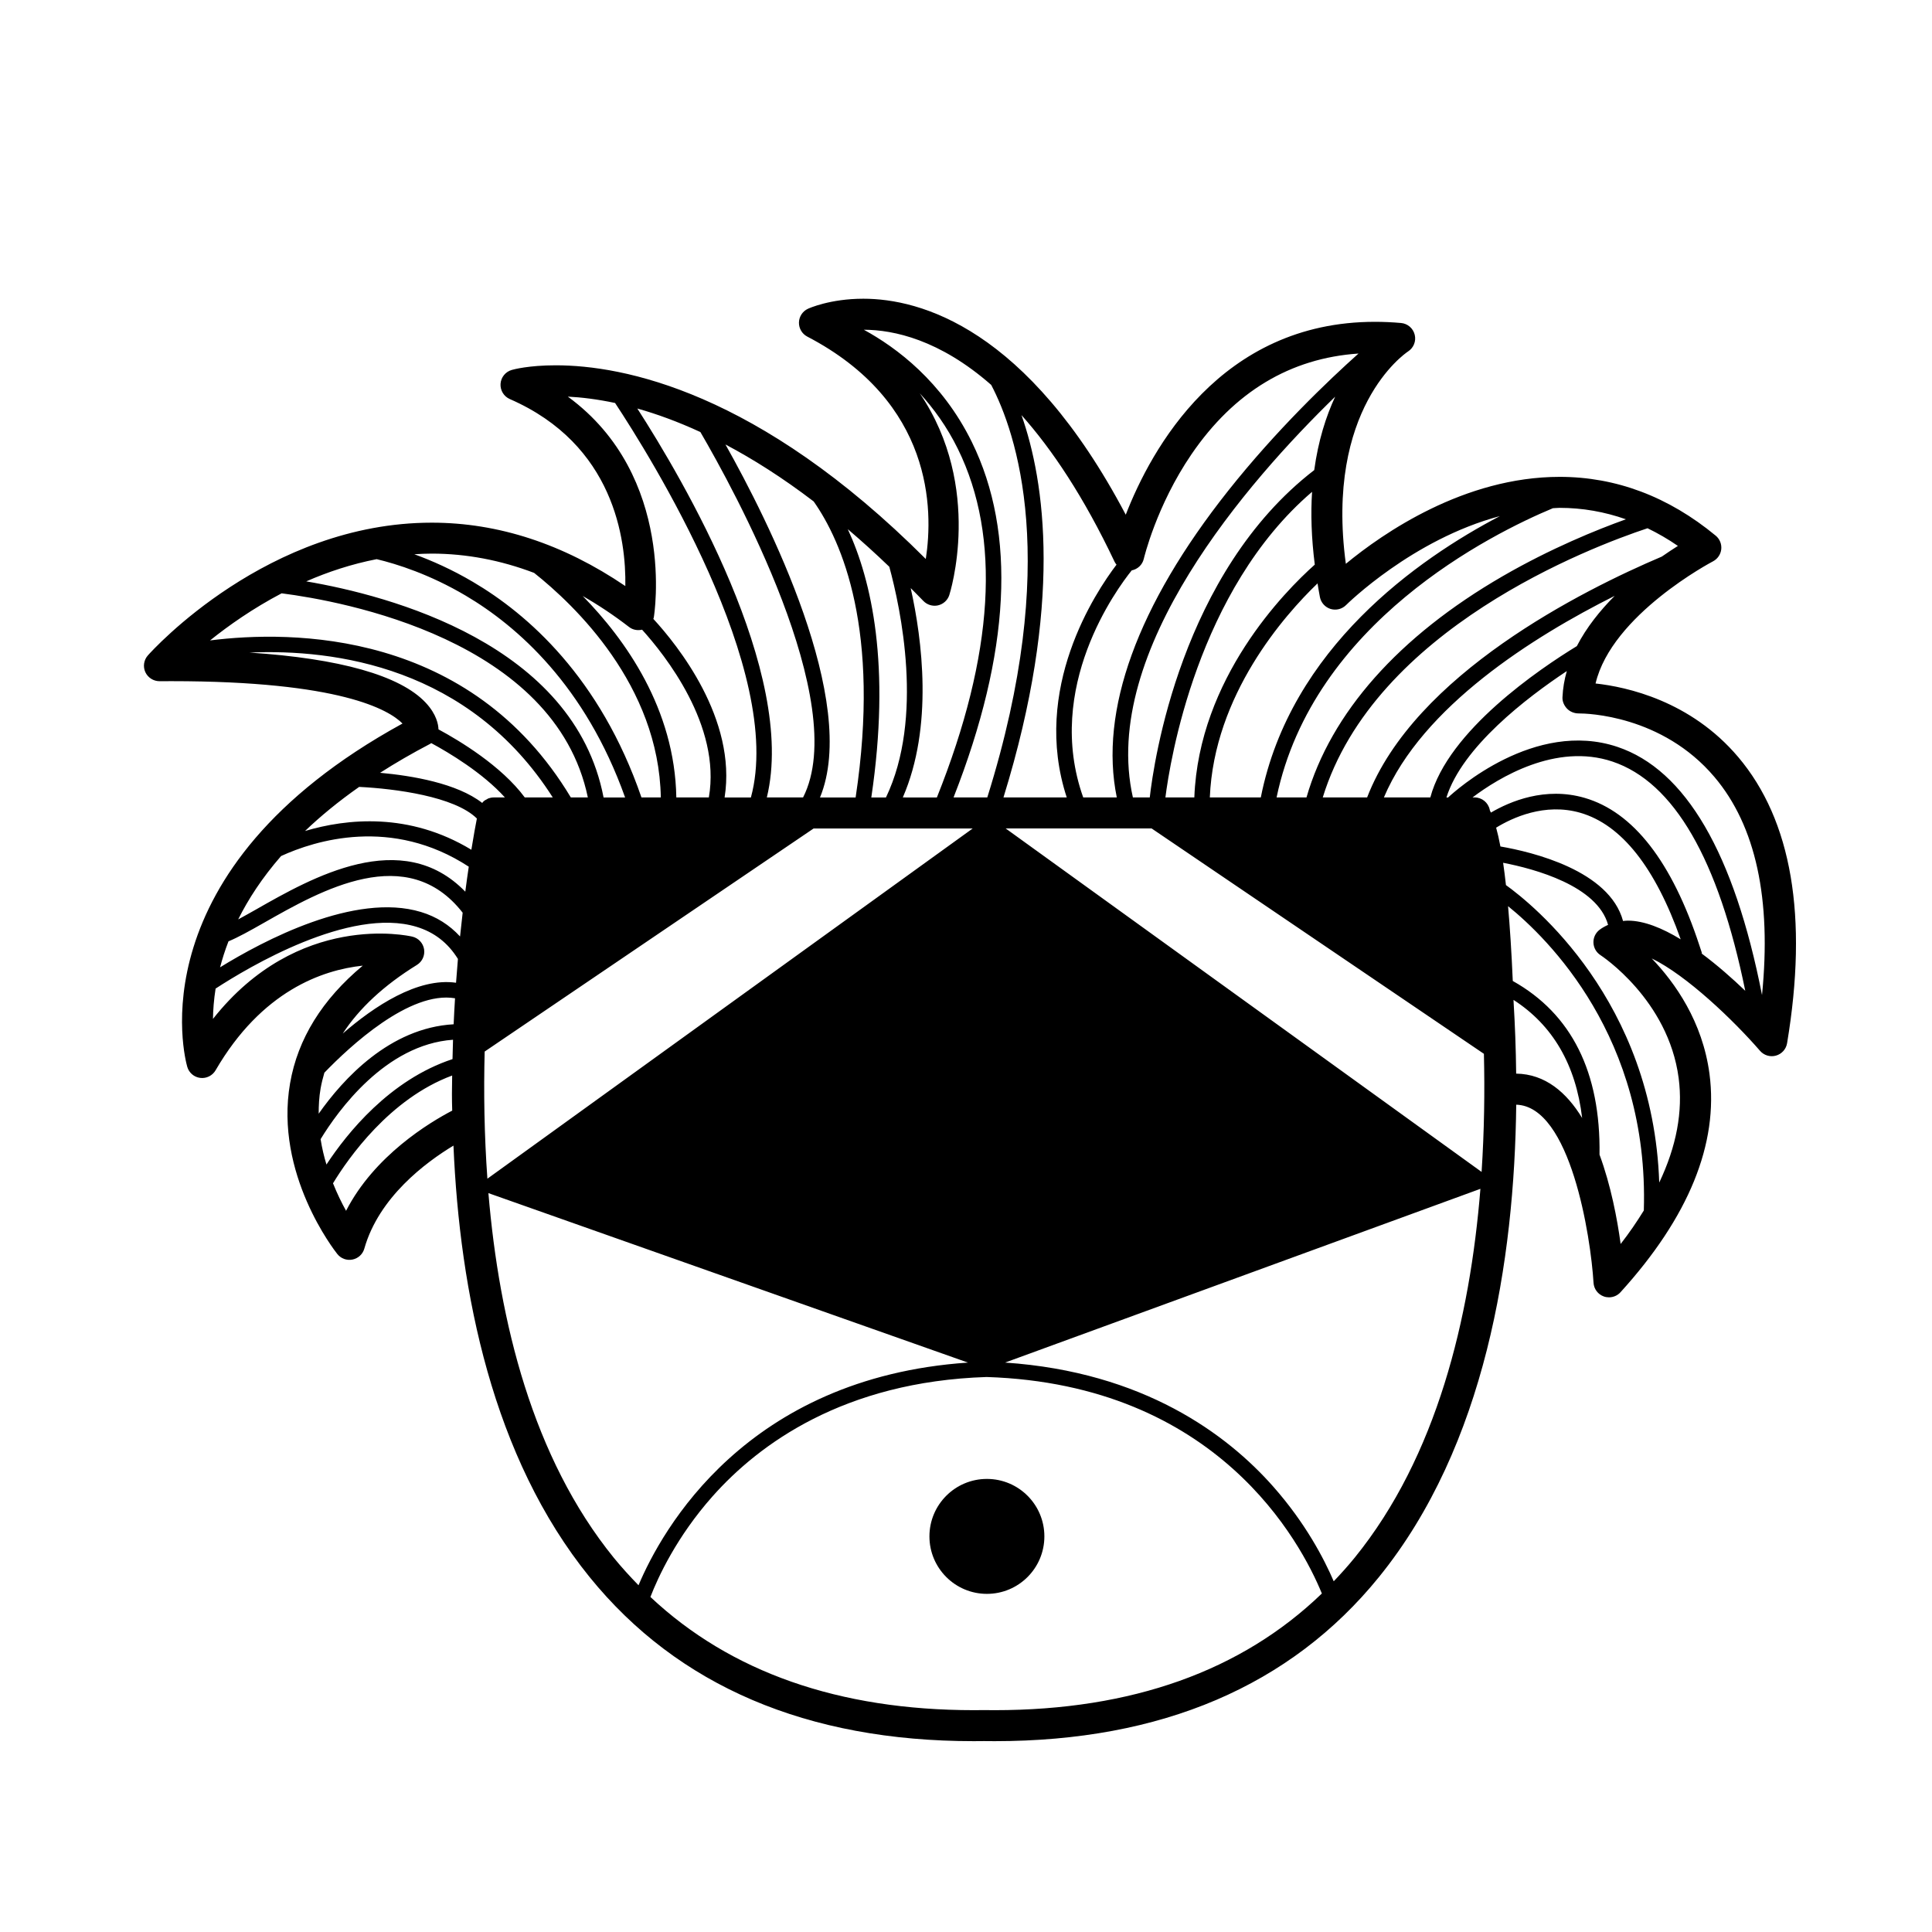<?xml version="1.0" encoding="UTF-8"?>
<!-- Uploaded to: SVG Repo, www.svgrepo.com, Generator: SVG Repo Mixer Tools -->
<svg fill="#000000" width="800px" height="800px" version="1.1" viewBox="144 144 512 512" xmlns="http://www.w3.org/2000/svg">
 <g>
  <path d="m420.77 551.16c0 8.41-6.816 15.23-15.23 15.23-8.41 0-15.23-6.82-15.23-15.23s6.82-15.23 15.23-15.23c8.414 0 15.23 6.82 15.23 15.23"/>
  <path d="m604.62 344.6c-12.594-14.871-29.484-18.559-37.781-19.469 4.297-18.242 30.828-32.215 31.109-32.363 1.223-0.637 2.051-1.84 2.203-3.211 0.141-1.371-0.406-2.727-1.473-3.602-12.508-10.34-26.426-15.582-41.348-15.582-25.281 0-46.793 14.902-56.668 23.043-5.531-41.125 15.562-55.656 16.488-56.277 1.477-0.953 2.188-2.734 1.762-4.438-0.422-1.703-1.875-2.953-3.621-3.102-2.336-0.211-4.672-0.312-6.934-0.312-40.961 0-59.32 33.859-66.02 51.117-26.133-49.539-54.48-57.238-69.551-57.238-8.82 0-14.438 2.555-14.672 2.664-1.422 0.656-2.344 2.066-2.383 3.629-0.035 1.566 0.82 3.019 2.207 3.742 33.32 17.383 33.434 45.816 31.406 58.938-44.473-44.496-80.309-51.328-98.078-51.328-7.164 0-11.215 1.102-11.648 1.23-1.664 0.48-2.852 1.949-2.969 3.68-0.109 1.727 0.871 3.34 2.457 4.035 27.68 12.066 30.828 37.312 30.613 49.555-16.43-11.148-33.648-16.797-51.289-16.797-43.43 0-73.961 33.738-75.242 35.176-1.078 1.215-1.344 2.949-0.676 4.43 0.684 1.465 2.152 2.406 3.762 2.406h0.031l3.164-0.012c44.691 0 57.586 7.578 61.199 11.23-71.047 38.941-57.656 88.828-57.043 90.969 0.453 1.582 1.805 2.742 3.441 2.941 1.621 0.207 3.234-0.59 4.062-2.012 12.207-21.004 28.254-26.598 39.012-27.738-10.766 8.969-17.23 19.41-19.266 31.164-4.176 24.035 11.844 44.406 12.52 45.262 0.957 1.199 2.492 1.773 4.027 1.461 1.512-0.309 2.719-1.426 3.133-2.91 3.856-13.609 16.273-22.852 23.617-27.285 1.668 38.809 10.309 82.562 36.094 114.36 23.391 28.844 57.637 43.469 101.79 43.469l2.719-0.02 2.832 0.02c44.168 0 78.422-14.629 101.82-43.48 28.219-34.793 35.91-83.91 36.391-125.19 14.391 0.402 19.746 35.008 20.484 47.191 0.102 1.652 1.168 3.078 2.731 3.629 0.449 0.16 0.906 0.23 1.367 0.23 1.137 0 2.246-0.469 3.043-1.344 18.086-19.906 26.023-39.367 23.59-57.852-1.832-13.895-9.152-24.199-15.312-30.617 9.262 4.488 21.688 16.391 28.711 24.496 1.043 1.199 2.691 1.691 4.219 1.258 1.531-0.43 2.68-1.707 2.941-3.273 5.598-33.562 1.238-59.098-12.969-75.871zm-6.273 5.312c10.973 12.953 15.145 32.398 12.605 57.777-7.379-37.586-20.25-59.707-38.328-65.762-21.891-7.324-42.875 11.562-44.855 13.406h-0.449c4.219-13.395 21.285-26.445 31.902-33.492-0.645 2.238-1.043 4.555-1.152 6.934-0.055 1.117 0.434 2.207 1.211 3.023 0.777 0.812 1.926 1.266 3.047 1.266 2.227-0.008 22.152 0.469 36.02 16.848zm-190.75 247.3-2.832-0.02-2.719 0.02c-35.762 0-64.496-10.102-85.68-30 2.016-5.219 6.926-15.926 16.484-26.688 12.207-13.75 34.742-30.391 72.609-31.605 61.199 1.961 83.281 43.816 88.848 57.375-21.281 20.527-50.379 30.918-86.711 30.918zm-143.01-188.66c-0.141 2.246-0.262 4.543-0.367 6.891-16.957 0.945-29.312 14.516-35.766 23.699 0-2.188 0.109-4.398 0.504-6.66 0.25-1.426 0.598-2.82 1.008-4.207 6.691-6.945 22.602-21.758 34.621-19.723zm-25.406-56.016c9.508 0.473 25.27 2.519 31.195 8.375-0.359 1.832-0.871 4.641-1.461 8.281-16.488-9.992-33.031-8.254-44.082-4.969 4.078-3.898 8.836-7.82 14.348-11.688zm-20.547-51.301c16.008 2.051 72.434 12.211 81.152 54.098h-4.508c-26.668-44.406-74-44.34-95.613-41.613 4.875-3.918 11.301-8.457 18.969-12.484zm25.191-9.051c5.332 1.273 14.047 4.016 23.617 9.684 13.621 8.062 31.664 23.832 42.219 53.473h-5.707c-7.824-40.723-56.906-53.555-78.797-57.27 5.723-2.504 11.984-4.582 18.668-5.887zm85.785-33.688c8.656 14.832 39.996 71.719 27.211 96.836h-9.602c8.027-32.961-22.34-84.484-34.32-103.07 5.082 1.43 10.664 3.449 16.711 6.234zm30.031 18.402c7.457 10.617 17.789 34.152 11.109 78.438h-9.441c10.473-25.418-13.777-73.492-25.055-93.543 7.258 3.84 15.07 8.754 23.387 15.105zm20.035 17.301c2.984 10.941 9.25 40.004-0.887 61.137h-3.883c5.195-35.035 0.074-57.504-6.231-71.098 3.594 3.066 7.254 6.356 11 9.961zm-161.19 76.664c8.973-4.121 29.316-10.516 49.742 2.816-0.309 2.023-0.609 4.266-0.922 6.625-16.773-17.305-40.641-3.727-55.375 4.672-1.684 0.957-3.289 1.855-4.812 2.68 2.664-5.359 6.344-11.02 11.367-16.793zm-13.938 22.605c2.543-1.055 5.602-2.754 9.418-4.926 15.219-8.672 37.953-21.527 52.645-2.664-0.23 2.016-0.469 4.109-0.691 6.297-2.82-3.055-6.258-5.25-10.363-6.488-17.48-5.297-41.781 7.602-53.234 14.664 0.574-2.199 1.301-4.496 2.227-6.883zm24.414 52.426c4.574-7.496 17.164-25.094 35.094-26.348-0.059 1.684-0.105 3.402-0.137 5.129-16.637 5.492-27.98 19.668-33.406 27.941-0.648-2.133-1.18-4.371-1.551-6.723zm43.477-23.219 87.176-59.117h42.16l-128.61 92.809c-0.84-11.691-0.996-23.078-0.723-33.691zm100.48-191.29c7.945 0.023 20.105 2.648 33.762 14.625 6.566 12.508 18.539 46.883-1.039 109.32h-8.941c15.059-38.363 16.711-70.059 4.848-94.188-7.902-16.051-19.973-25.039-28.629-29.758zm76.266 132.16 88.066 59.727c0.242 9.895 0.098 20.461-0.613 31.297l-126.13-91.023zm48.648-114.42c-2.422 5.223-4.484 11.648-5.547 19.453-35.285 27.188-42.527 77.379-43.586 86.75h-4.473c-8.766-38.887 30.652-83.906 53.605-106.2zm59.488 29.461c6.039 0 11.906 1.043 17.562 3.031-7.68 2.754-19.844 7.68-32.613 15.055-27.609 15.965-45.566 36.23-52.035 58.652l-7.926 0.004c9.672-46.352 56.922-69.84 73.223-76.645 0.598-0.02 1.188-0.098 1.789-0.098zm4.555 36.645c-9.773 5.969-34.102 22.363-38.824 40.098h-12.305c10.207-24.129 39.559-42.602 61.156-53.418-3.875 3.891-7.469 8.367-10.027 13.32zm-109.03 40.098c1.211-9.609 8.445-54.957 38.867-80.988-0.371 5.758-0.188 12.184 0.719 19.289-8 7.129-30.723 30.148-31.922 61.695zm131.55-63.824c-20.957 8.898-65.477 31.141-78.094 63.824h-11.758c13.75-44.684 71.102-66.375 86.07-71.336 2.734 1.324 5.422 2.871 8.047 4.684-1.277 0.805-2.719 1.75-4.266 2.828zm-83.664 12.836c0.211-0.211 17.613-17.406 40.754-23.566-21.59 11.297-55.504 34.938-63.359 74.555h-13.512c1.129-27.195 19.746-48.266 28.547-56.723 0.207 1.203 0.383 2.394 0.629 3.637 0.293 1.484 1.387 2.695 2.836 3.141 1.461 0.434 3.039 0.035 4.106-1.043zm-40.973-39.957c11.289-16.531 26.18-25.469 44.258-26.691-7.949 7.109-21.746 20.238-34.52 36.34-24.105 30.398-34.238 58.371-29.535 81.301h-8.898c-10.383-29.172 8.906-55.27 12.852-60.172 1.57-0.312 2.836-1.48 3.199-3.062 0.039-0.141 3.32-14.066 12.645-27.715zm-20.352 28.551c0.121 0.266 0.309 0.484 0.48 0.711-5.586 7.332-22.609 32.91-13.191 61.68h-16.766c15.82-51.211 10.957-83.762 4.777-101.31 8.086 9.066 16.492 21.602 24.699 38.922zm-46.848 11.5c1.406-0.312 2.555-1.344 3.008-2.711 0.125-0.379 9.117-28.527-7.812-53.484 3.691 4.027 7.211 8.863 10.09 14.723 11.496 23.363 9.609 54.441-5.562 92.375l-9.027-0.004c8.125-18.727 5.125-41.883 2.09-55.48 1.117 1.145 2.215 2.207 3.352 3.402 0.992 1.035 2.469 1.484 3.863 1.18zm-98.074-55.324c3.57 0.176 7.777 0.68 12.516 1.684 9.109 13.789 45.09 71.207 35.996 104.54h-6.969c3.285-20.812-12.52-40.41-18.883-47.316 0.035-0.133 0.098-0.258 0.121-0.395 0.074-0.422 6.106-37.383-22.781-58.512zm16.223 61.051c0.984 0.766 2.258 0.992 3.449 0.711 5.969 6.59 21.008 25.398 17.695 44.457h-8.621c-0.395-23.461-13.488-41.828-24.812-53.383 4.144 2.371 8.246 5.098 12.289 8.215zm-25.164-14.34c10.758 8.539 33.043 29.77 33.578 59.504h-5.133c-10.926-31.77-30.156-48.586-44.648-57.113-5.656-3.332-10.973-5.668-15.547-7.332 1.531-0.098 3.074-0.168 4.641-0.168 9.156 0.012 18.207 1.734 27.109 5.109zm-75.426 21.117c22.547-0.977 58.305 3.769 80.371 38.395h-7.418c-6.207-8.395-17.367-15.078-22.871-18.043-0.035-1.234-0.48-3.988-3.422-7.109-6.766-7.176-22.754-11.672-46.66-13.242zm47.883 24.188c0.105-0.055 0.188-0.137 0.281-0.195 4.676 2.523 13.637 7.875 19.52 14.398h-2.953c-0.504 0-0.977 0.098-1.426 0.258-0.156 0.055-0.281 0.172-0.43 0.246-0.277 0.137-0.551 0.266-0.77 0.465-0.156 0.121-0.262 0.289-0.387 0.43-0.016 0.02-0.035 0.039-0.051 0.055-6.664-5.195-18.555-7.215-27.059-7.984 4.051-2.594 8.461-5.16 13.273-7.672zm-3.512 58.586c1.414-0.871 2.16-2.516 1.895-4.156-0.273-1.641-1.5-2.957-3.117-3.34-1.062-0.246-30.25-6.762-52.828 21.805 0.031-2.363 0.23-5.066 0.695-8.035 8.68-5.652 35.559-21.723 53.227-16.375 4.707 1.426 8.328 4.238 10.992 8.516-0.176 2.051-0.344 4.156-0.5 6.312-10.148-1.449-21.711 6.246-30.027 13.469 4.367-6.688 10.902-12.781 19.664-18.195zm-18.777 65.16c-1.137-2.023-2.352-4.516-3.465-7.285 4.051-6.664 15.043-22.43 31.578-28.562-0.074 3.336-0.086 6.481 0.016 9.301-5.969 3.113-20.625 11.906-28.129 26.547zm70.926 91.926c-21.484-26.48-30.34-62.574-33.207-96.609l127.08 44.91c-58.84 4.012-81.129 44.375-87.301 59.012-2.273-2.336-4.481-4.746-6.574-7.312zm196.39-0.027c-1.785 2.195-3.656 4.273-5.578 6.289-2.57-5.984-7.5-15.457-16.051-25.121-12.211-13.809-34.324-30.359-71.047-32.844l125.97-46.043c-2.758 34.344-11.574 70.938-33.293 97.719zm42.77-128.25c-0.07-6.621-0.316-12.953-0.68-18.965-0.004-0.203-0.016-0.379-0.023-0.574 10.387 6.711 16.512 17.16 18.188 31.297-4.141-6.789-9.777-11.645-17.484-11.758zm22.09 21.473c0.316-21.844-7.402-37.301-22.988-46.027-0.336-7.801-0.766-14.324-1.25-19.82 10.488 8.465 37.414 34.77 35.977 80.648-1.812 2.938-3.809 5.883-6.141 8.871-0.906-6.652-2.59-15.535-5.598-23.672zm20.969-20.309c1.168 8.867-0.586 18.133-5.144 27.703-1.641-48.215-33.613-73.797-40.621-78.832-0.242-2.168-0.492-4.133-0.75-5.91 8.352 1.613 24.949 6.09 27.816 16.449-0.797 0.363-1.57 0.781-2.281 1.324-1.055 0.816-1.656 2.098-1.598 3.426 0.055 1.34 0.75 2.562 1.879 3.289 0.18 0.117 17.965 11.773 20.699 32.551zm-13.465-41.707c-0.438 0-0.852 0.055-1.27 0.098-3.606-13.387-24.035-18.293-32.496-19.75-0.367-1.945-0.746-3.578-1.137-4.984 4.211-2.586 12.852-6.664 22.289-3.949 10.953 3.164 19.879 14.504 26.621 33.539-4.844-2.961-9.715-4.953-14.008-4.953zm19.512 8.68 0.137-0.047-0.645-1.949c-7.309-22.293-17.562-35.488-30.48-39.223-10.422-3.019-19.758 0.945-24.809 3.906-0.098-0.195-0.176-0.371-0.266-0.551-0.016-0.055-0.039-0.172-0.047-0.211-0.398-1.898-2.082-3.258-4.019-3.258h-0.539c6.887-5.195 22.086-14.531 37.082-9.5 16.289 5.473 28.102 25.922 35.191 60.75-3.414-3.273-7.41-6.805-11.605-9.918z"/>
 </g>
</svg>